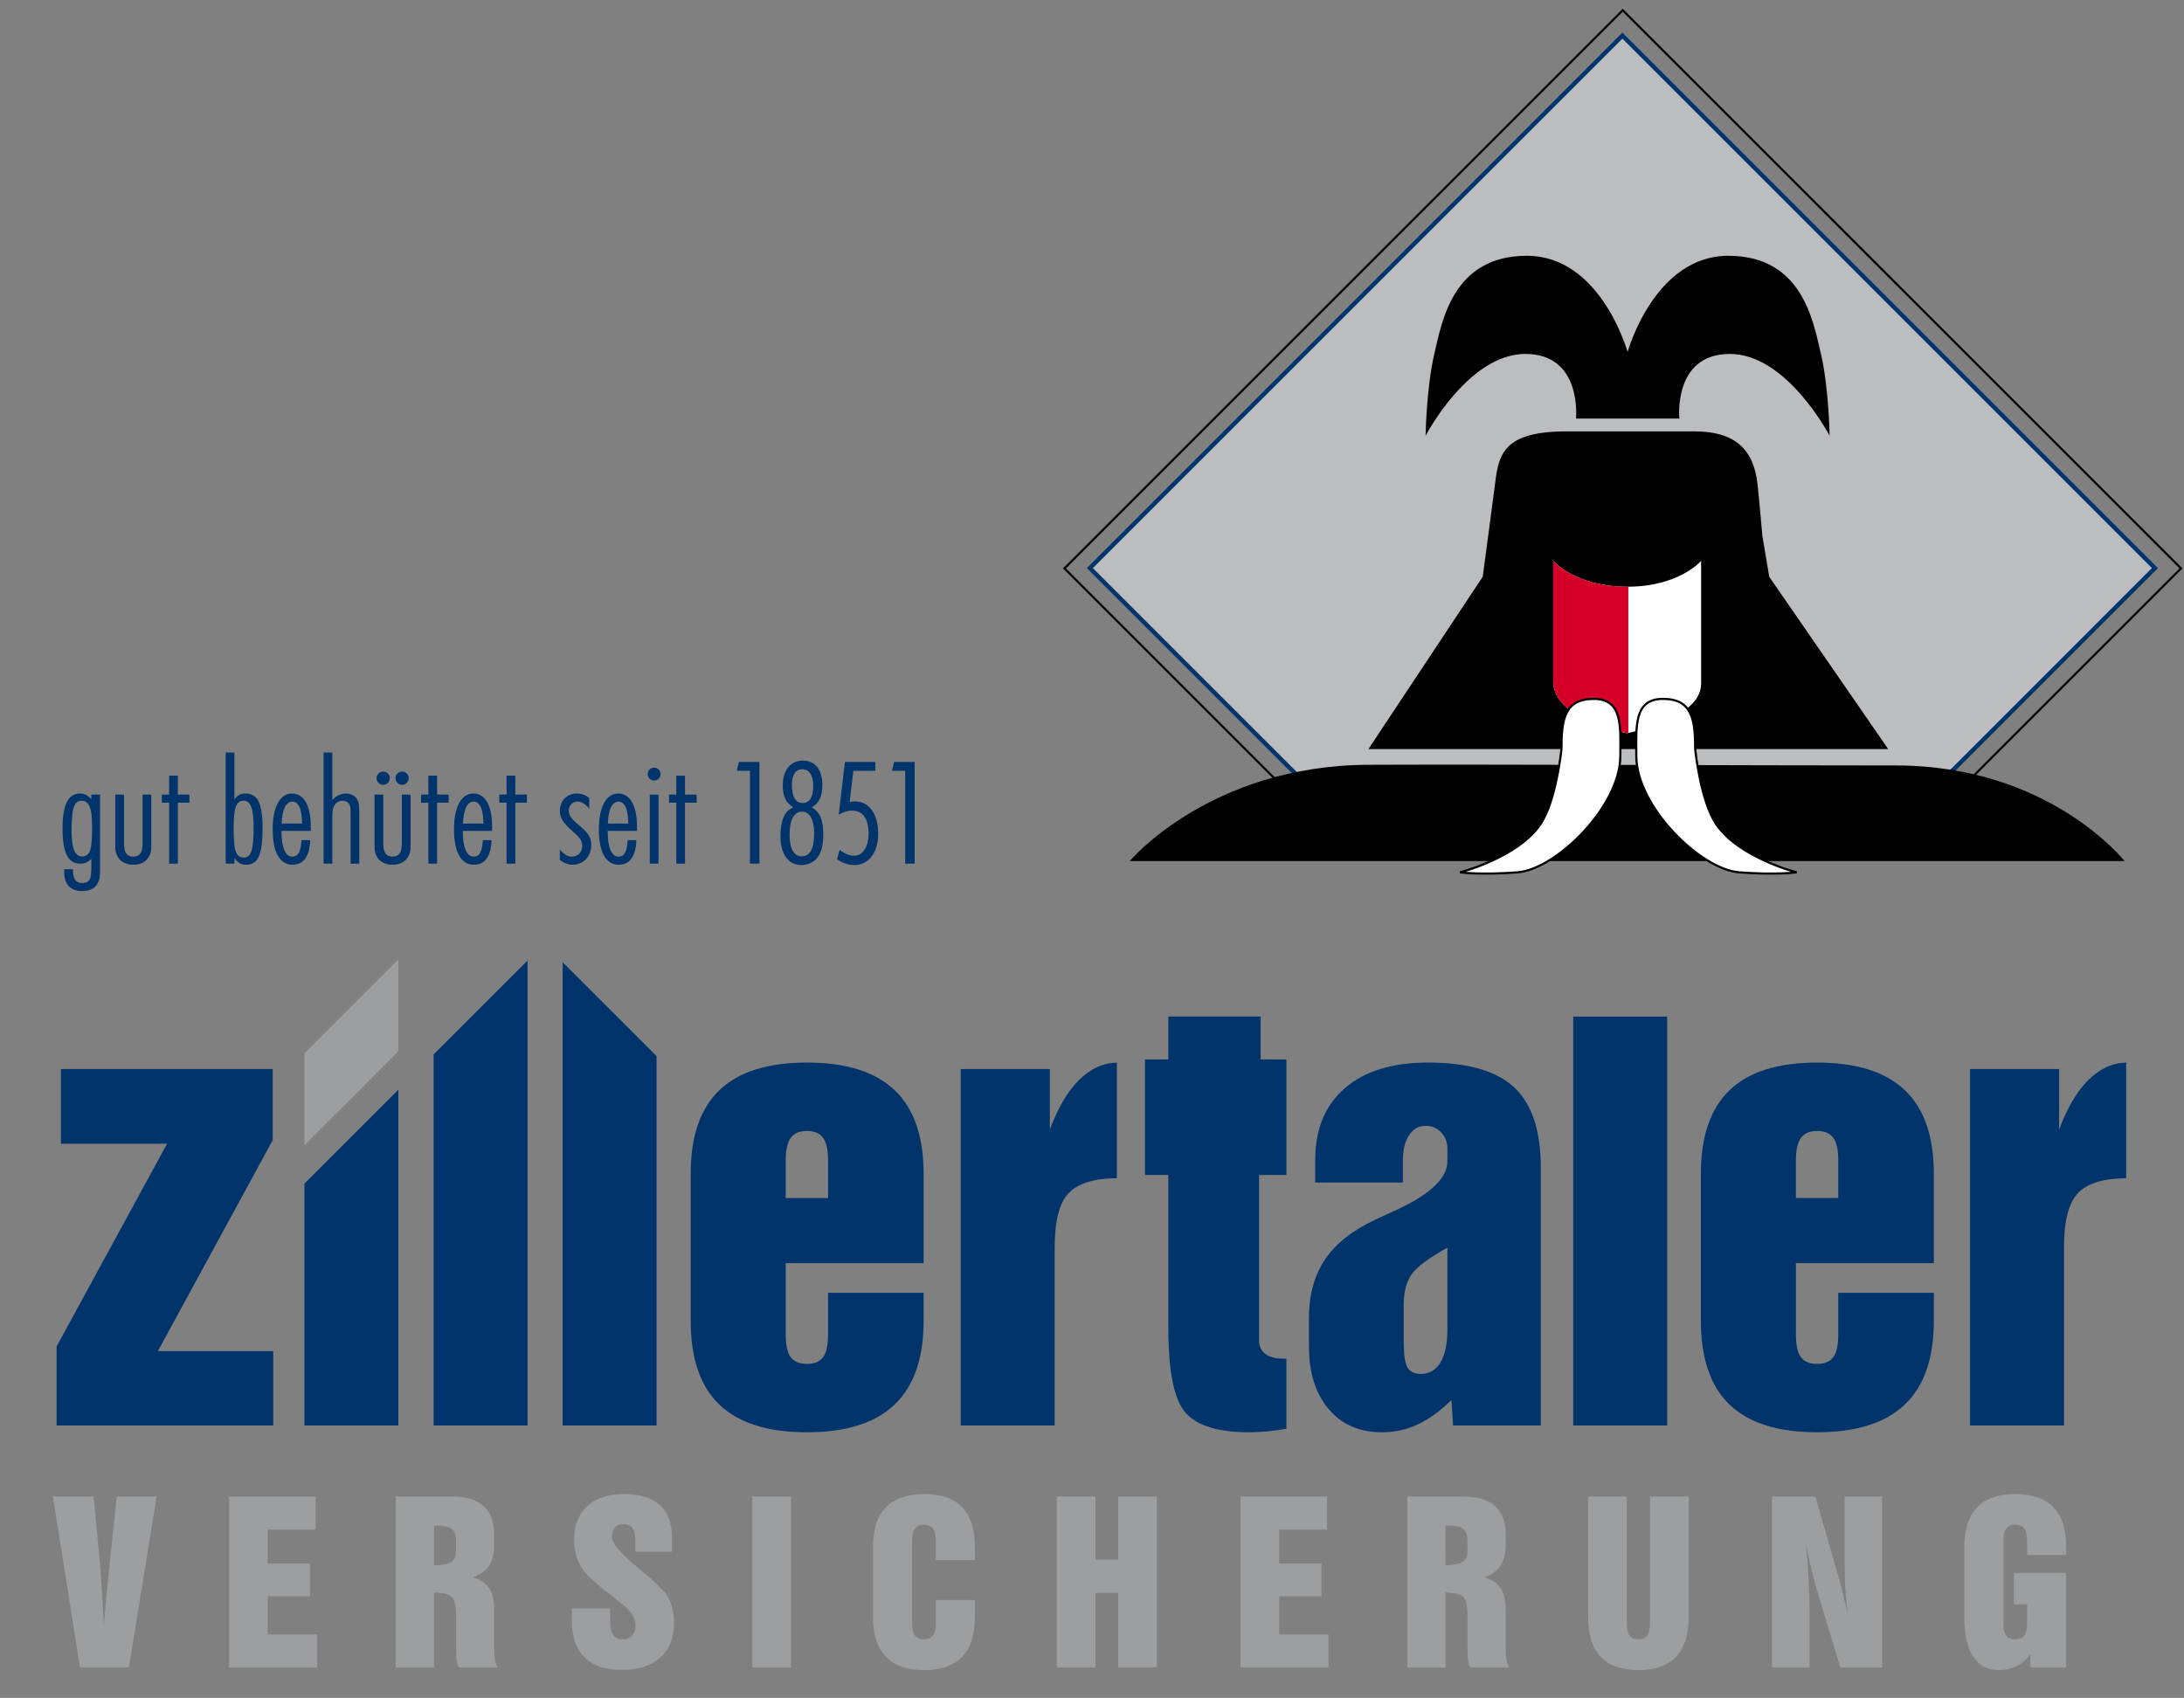 <?xml version="1.0" encoding="utf-8"?>
<!-- Generator: Adobe Illustrator 14.0.0, SVG Export Plug-In . SVG Version: 6.00 Build 43363)  -->
<!DOCTYPE svg PUBLIC "-//W3C//DTD SVG 1.1//EN" "http://www.w3.org/Graphics/SVG/1.1/DTD/svg11.dtd">
<svg version="1.1" xmlns="http://www.w3.org/2000/svg" xmlns:xlink="http://www.w3.org/1999/xlink" x="0px" y="0px" width="508px"
	 height="395px" viewBox="0 0 508 395" enable-background="new 0 0 508 395" xml:space="preserve">
<rect x="0" y="0" width="508" height="395" fill="#808080" stroke="none"/>
<g id="Ebene_1">
	<g>
		<polygon fill="#BBBDBE" stroke="#00346B" stroke-miterlimit="3.864" points="437.707,195.7 501.245,132.158 377.374,8.284 
			253.502,132.158 317.044,195.7 		"/>
		<polygon fill="none" stroke="#000000" stroke-width="0.5" stroke-miterlimit="3.864" points="444.813,194.729 507.305,132.232 
			377.446,2.379 247.589,132.232 310.087,194.729 		"/>
		<g>
			<path d="M318.3,174.262h120.898l-27.678-40.088l-1.599-9.575c0,0-0.688-8.06-1.129-12.045
				c-0.909-8.195-5.456-12.196-14.571-12.196c-16.383,0-15.108,0-29.86,0c-14.56,0-15.732,5.283-16.566,11.834
				c-0.501,3.975-2.912,21.983-2.912,21.983L318.3,174.262z"/>
			<path d="M262.771,200.313h231.406c0,0-17.534-22.237-53.211-22.237c-35.691,0-92.626-0.291-122.666-0.159
				C281.472,178.076,262.771,200.313,262.771,200.313z"/>
			<path fill="#FFFFFF" d="M361.272,130.48c0,0,5.096,6.013,17.205,6.013c12.11,0,17.202-6.006,17.202-6.013c0,0,0,20.398,0,28.592
				c0,8.193-17.202,11.502-17.202,11.502s-17.205-3.125-17.205-12.052C361.272,149.605,361.272,130.48,361.272,130.48z"/>
			<path fill="#FFFFFF" stroke="#000000" stroke-width="0.5" d="M394.298,174.245c0-6.877-0.689-11.657-7.527-11.657
				c-6.835,0-6.175,6.67-6.163,13.337c0.018,11.632,14.885,26.33,23.949,27.017c8.573,0.647,13.337,0,13.337,0
				s-13.362-3.41-18.648-11.112C395.492,186.352,394.298,174.245,394.298,174.245z"/>
			<g>
				<defs>
					<path id="SVGID_1_" d="M361.272,130.48c0,0,5.096,6.013,17.205,6.013c12.11,0,17.202-6.006,17.202-6.013c0,0,0,20.398,0,28.592
						c0,8.193-17.202,11.502-17.202,11.502s-17.205-3.125-17.205-12.052C361.272,149.605,361.272,130.48,361.272,130.48z"/>
				</defs>
				<clipPath id="SVGID_2_">
					<use xlink:href="#SVGID_1_"  overflow="visible"/>
				</clipPath>
				<rect x="359.826" y="128.192" clip-path="url(#SVGID_2_)" fill="#D40028" width="18.926" height="50.938"/>
			</g>
			<path fill="#FFFFFF" stroke="#000000" stroke-width="0.5" d="M363.199,174.245c0-6.877,0.687-11.657,7.527-11.657
				c6.839,0,6.175,6.67,6.16,13.337c-0.019,11.632-14.889,26.33-23.942,27.017c-8.566,0.647-13.337,0-13.337,0
				s13.373-3.41,18.642-11.112C361.998,186.352,363.199,174.245,363.199,174.245z"/>
			<path d="M423.573,82.444c-1.822-7.831-4.374-22.938-21.582-22.938c-17.198,0-23.401,22.351-23.401,22.351l-0.007,0.081
				l-0.015-0.081c0,0-6.192-22.351-23.401-22.351c-17.201,0-19.749,15.107-21.567,22.938c-1.822,7.831-2.007,18.934-2.007,18.934
				s9.913-19.04,23.21-19.04c13.286,0,11.778,15.037,11.778,15.037h13.601l0,0h10.438c0,0-1.544-15.037,11.75-15.037
				c13.29,0,23.202,19.04,23.202,19.04S425.396,90.274,423.573,82.444z"/>
		</g>
	</g>
	<g>
		<path fill="#00346B" d="M13.163,331.622v-18.374l25.701-47.174H14.173V248.71h49.256v16.545l-26.712,49.064h26.838v17.302H13.163z
			"/>
		<path fill="#00346B" d="M182.756,310.404c0,2.486,0.379,4.254,1.137,5.305c0.758,1.054,2.021,1.581,3.789,1.581
			s3.031-0.527,3.789-1.581c0.757-1.05,1.136-2.818,1.136-5.305v-9.66h22.229v6.567c0,8.671-2.252,15.156-6.755,19.45
			c-4.507,4.294-11.305,6.441-20.398,6.441c-9.092,0-15.87-2.136-20.332-6.412c-4.464-4.269-6.694-10.764-6.694-19.479V273.02
			c0-8.671,2.23-15.145,6.694-19.417c4.462-4.272,11.24-6.409,20.332-6.409c9.093,0,15.892,2.136,20.398,6.409
			c4.503,4.272,6.755,10.746,6.755,19.417v20.839h-32.08V310.404z M182.756,269.928v8.776h9.851v-8.776
			c0-2.443-0.39-4.189-1.169-5.243c-0.779-1.05-2.032-1.577-3.756-1.577c-1.725,0-2.977,0.534-3.756,1.609
			C183.146,265.789,182.756,267.528,182.756,269.928z"/>
		<path fill="#00346B" d="M223.476,331.622V248.71h20.712v14.08c1.851-5.008,4.103-8.841,6.755-11.493
			c2.652-2.652,5.601-4.02,8.841-4.103v26.901c-5.348,0.043-9.093,1.209-11.24,3.504s-3.219,6.431-3.219,12.41v41.613H223.476z"/>
		<path fill="#00346B" d="M299.222,316.087v16.292c-1.433,0.253-2.873,0.451-4.323,0.599c-1.454,0.148-2.919,0.224-4.392,0.224
			c-7.155,0-12.07-1.516-14.744-4.546c-2.674-3.031-4.009-9.62-4.009-19.768v-35.55h-5.431v-26.873h5.431v-9.974h21.47v9.974h5.998
			v26.873h-6.376v38.394c0,1.433,0.494,2.515,1.482,3.251c0.989,0.736,2.433,1.104,4.327,1.104H299.222z"/>
		<path fill="#00346B" d="M337.615,325.686c-2.608,2.569-5.221,4.463-7.83,5.683s-5.388,1.833-8.336,1.833
			c-5.221,0-9.356-1.8-12.409-5.402c-3.053-3.598-4.575-8.447-4.575-14.553v-6.567c0-5.431,1.241-9.988,3.724-13.673
			c2.482-3.684,6.38-6.766,11.685-9.252c0.967-0.462,2.334-1.093,4.103-1.895c8.462-3.789,12.694-7.683,12.694-11.681v-2.97
			c0-1.472-0.487-2.725-1.454-3.756c-0.967-1.032-2.169-1.548-3.598-1.548c-1.602,0-2.887,0.718-3.854,2.147
			c-0.968,1.433-1.451,3.392-1.451,5.875v5.178h-20.398v-5.178c0-7.199,2.295-12.789,6.885-16.769
			c4.587-3.977,11.05-5.965,19.385-5.965c9.177,0,15.842,1.916,19.987,5.745c4.146,3.832,6.222,10.104,6.222,18.818v59.864h-20.399
			L337.615,325.686z M336.67,290.261c-4.211,2.317-6.957,4.349-8.241,6.091c-1.285,1.75-1.927,4.161-1.927,7.231v8.4
			c0,3.114,0.295,5.167,0.884,6.156c0.588,0.989,1.62,1.483,3.096,1.483c1.978,0,3.504-0.891,4.576-2.685
			c1.075-1.786,1.612-4.345,1.612-7.672V290.261z"/>
		<path fill="#00346B" d="M365.938,331.622v-95.13h21.85v95.13H365.938z"/>
		<path fill="#00346B" d="M417.731,310.404c0,2.486,0.378,4.254,1.136,5.305c0.758,1.054,2.021,1.581,3.789,1.581
			c1.769,0,3.031-0.527,3.789-1.581c0.758-1.05,1.137-2.818,1.137-5.305v-9.66h22.229v6.567c0,8.671-2.256,15.156-6.759,19.45
			c-4.504,4.294-11.302,6.441-20.396,6.441c-9.093,0-15.873-2.136-20.333-6.412c-4.464-4.269-6.694-10.764-6.694-19.479V273.02
			c0-8.671,2.23-15.145,6.694-19.417c4.46-4.272,11.24-6.409,20.333-6.409c9.094,0,15.892,2.136,20.396,6.409
			c4.503,4.272,6.759,10.746,6.759,19.417v20.839h-32.079V310.404z M417.731,269.928v8.776h9.851v-8.776
			c0-2.443-0.39-4.189-1.169-5.243c-0.779-1.05-2.031-1.577-3.757-1.577c-1.729,0-2.98,0.534-3.756,1.609
			C418.117,265.789,417.731,267.528,417.731,269.928z"/>
		<path fill="#00346B" d="M458.24,331.622V248.71h20.712v14.08c1.852-5.008,4.106-8.841,6.759-11.493
			c2.652-2.652,5.597-4.02,8.841-4.103v26.901c-5.348,0.043-9.094,1.209-11.24,3.504c-2.147,2.295-3.223,6.431-3.223,12.41v41.613
			H458.24z"/>
		<g>
			<path fill="#9C9E9F" d="M18.612,387.919l-6.308-39.769h9.481l1.53,16.321c0.063,0.808,0.177,2.446,0.339,4.909
				c0.161,2.465,0.33,5.315,0.509,8.55c0.274-3.331,0.644-7.264,1.115-11.809c0.082-0.778,0.137-1.344,0.17-1.7l1.699-16.272h9.285
				l-6.446,39.769H18.612z"/>
			<path fill="#9C9E9F" d="M53.275,387.919V348.15h20.128v7.688h-11.13v7.908h9.822v7.589h-9.822v8.896h11.47v7.688H53.275z"/>
			<path fill="#9C9E9F" d="M92.063,387.919V348.15h12.875c3.381,0,5.895,0.731,7.542,2.196c1.653,1.465,2.474,3.688,2.474,6.681
				v2.279c0,2.069-0.382,3.7-1.151,4.886c-0.769,1.191-2.017,2.115-3.75,2.775c1.732,0.538,2.981,1.388,3.75,2.56
				c0.769,1.175,1.151,2.834,1.151,4.985v9.191c0,1.066,0.072,1.917,0.206,2.557c0.139,0.64,0.355,1.194,0.645,1.66h-9.094
				c-0.229-0.417-0.39-0.963-0.485-1.635c-0.099-0.671-0.144-1.646-0.144-2.923v-7.661c0-2.169-0.343-3.569-1.02-4.209
				c-0.68-0.639-2.048-0.976-4.099-1.005v17.433H92.063z M100.961,364.181c1.99-0.065,3.338-0.348,4.049-0.848
				c0.71-0.503,1.07-1.393,1.07-2.67v-2.253c0-1.328-0.339-2.243-1.007-2.751c-0.671-0.51-1.931-0.765-3.772-0.765h-0.339V364.181z"
				/>
			<path fill="#9C9E9F" d="M133.029,374.173h8.904v3.224c0,1.341,0.238,2.34,0.715,2.997c0.474,0.655,1.207,0.981,2.194,0.981
				c0.904,0,1.627-0.299,2.17-0.898c0.54-0.597,0.81-1.373,0.81-2.328c0-0.841-0.252-1.672-0.763-2.499
				c-0.509-0.824-1.281-1.649-2.315-2.474c-0.453-0.372-1.131-0.905-2.037-1.6c-2.912-2.246-4.924-3.953-6.041-5.115
				c-1.032-1.054-1.813-2.28-2.336-3.689c-0.527-1.404-0.79-2.941-0.79-4.606c0-3.331,1.021-5.925,3.067-7.783
				c2.046-1.858,4.909-2.79,8.597-2.79c3.671,0,6.438,0.845,8.294,2.533c1.858,1.692,2.788,4.224,2.788,7.603v3.273h-8.513v-2.739
				c0-1.277-0.227-2.216-0.678-2.814c-0.451-0.597-1.164-0.897-2.133-0.897c-0.792,0-1.432,0.267-1.916,0.803
				c-0.487,0.534-0.727,1.243-0.727,2.133c0,1.488,1.972,3.849,5.916,7.08c0.116,0.097,0.186,0.162,0.22,0.195
				c0.179,0.144,0.412,0.341,0.702,0.583c3.477,2.896,5.551,4.971,6.231,6.232c0.451,0.843,0.799,1.766,1.032,2.777
				c0.233,1.01,0.35,2.091,0.35,3.238c0,3.426-1.063,6.099-3.188,8.015c-2.125,1.916-5.104,2.872-8.938,2.872
				c-3.796,0-6.683-0.965-8.655-2.897c-1.974-1.931-2.961-4.74-2.961-8.426V374.173z"/>
			<path fill="#9C9E9F" d="M174.994,387.919V348.15h8.996v39.769H174.994z"/>
			<path fill="#9C9E9F" d="M226.756,376.208c0,4.092-0.985,7.167-2.959,9.23c-1.972,2.061-4.933,3.091-8.877,3.091
				c-3.913,0-6.863-1.034-8.862-3.104c-1.999-2.073-2.995-5.144-2.995-9.218v-16.345c0-4.076,0.993-7.136,2.982-9.192
				c1.99-2.051,4.946-3.078,8.875-3.078c3.962,0,6.927,1.02,8.892,3.055c1.959,2.039,2.944,5.108,2.944,9.216v3.08h-9.095v-4.534
				c0-1.293-0.22-2.235-0.666-2.825c-0.444-0.592-1.157-0.886-2.124-0.886c-0.937,0-1.624,0.294-2.059,0.886
				c-0.438,0.59-0.657,1.532-0.657,2.825v19.278c0,1.294,0.218,2.23,0.657,2.813c0.435,0.584,1.138,0.875,2.107,0.875
				c0.955,0,1.647-0.291,2.088-0.875c0.437-0.583,0.653-1.519,0.653-2.813v-5.456h9.095V376.208z"/>
			<path fill="#9C9E9F" d="M245.827,387.919V348.15h8.996v14.697h5.265V348.15h8.996v39.769h-8.996v-17.337h-5.265v17.337H245.827z"
				/>
			<path fill="#9C9E9F" d="M288.548,387.919V348.15h20.12v7.688h-11.125v7.908h9.819v7.589h-9.819v8.896h11.465v7.688H288.548z"/>
			<path fill="#9C9E9F" d="M327.324,387.919V348.15h12.882c3.371,0,5.893,0.731,7.538,2.196c1.653,1.465,2.476,3.688,2.476,6.681
				v2.279c0,2.069-0.386,3.7-1.15,4.886c-0.766,1.191-2.021,2.115-3.746,2.775c1.725,0.538,2.98,1.388,3.746,2.56
				c0.765,1.175,1.15,2.834,1.15,4.985v9.191c0,1.066,0.072,1.917,0.206,2.557c0.137,0.64,0.35,1.194,0.643,1.66h-9.094
				c-0.228-0.417-0.39-0.963-0.487-1.635c-0.098-0.671-0.137-1.646-0.137-2.923v-7.661c0-2.169-0.347-3.569-1.025-4.209
				c-0.678-0.639-2.046-0.976-4.099-1.005v17.433H327.324z M336.227,364.181c1.988-0.065,3.338-0.348,4.045-0.848
				c0.715-0.503,1.079-1.393,1.079-2.67v-2.253c0-1.328-0.343-2.243-1.011-2.751c-0.675-0.51-1.927-0.765-3.774-0.765h-0.339
				V364.181z"/>
			<path fill="#9C9E9F" d="M378.384,348.15v29.537c0,1.31,0.213,2.25,0.636,2.826c0.418,0.575,1.097,0.862,2.035,0.862
				c0.956,0,1.648-0.294,2.082-0.886c0.437-0.59,0.66-1.526,0.66-2.802V348.15h8.996v28.058c0,4.092-0.981,7.167-2.938,9.23
				c-1.959,2.061-4.89,3.091-8.801,3.091c-3.861,0-6.773-1.034-8.732-3.104c-1.956-2.073-2.934-5.144-2.934-9.218V348.15H378.384z"
				/>
			<path fill="#9C9E9F" d="M412.152,387.919V348.15h10.089l4.655,16.128c0.534,1.777,1.043,3.612,1.52,5.503
				c0.473,1.895,0.948,3.896,1.414,6.016c-0.271-1.988-0.473-3.98-0.592-5.979c-0.123-1.996-0.181-4.303-0.181-6.923V348.15h8.729
				v39.769h-9.729l-5.164-17.095c-0.548-1.795-1.057-3.646-1.516-5.552c-0.462-1.907-0.884-3.915-1.273-6.015
				c0.26,2.975,0.462,5.781,0.599,8.415c0.134,2.636,0.202,5.083,0.202,7.347v12.9H412.152z"/>
			<path fill="#9C9E9F" d="M472.302,387.919l-0.047-3.076c-0.892,1.196-1.944,2.109-3.172,2.739
				c-1.233,0.631-2.591,0.947-4.077,0.947c-2.663,0-4.684-1.039-6.048-3.116c-1.368-2.077-2.054-5.146-2.054-9.205v-16.345
				c0-4.076,0.996-7.136,2.984-9.192c1.988-2.051,4.947-3.078,8.877-3.078c3.959,0,6.925,1.02,8.884,3.055
				c1.971,2.039,2.948,5.108,2.948,9.216v1.889h-9.09v-3.343c0-1.293-0.224-2.235-0.671-2.825c-0.443-0.592-1.151-0.886-2.118-0.886
				c-0.945,0-1.624,0.294-2.064,0.886c-0.433,0.59-0.656,1.532-0.656,2.825v19.278c0,1.294,0.224,2.23,0.656,2.813
				c0.44,0.584,1.137,0.875,2.111,0.875c0.949,0,1.649-0.291,2.082-0.875c0.44-0.583,0.66-1.519,0.66-2.813v-4.462h-3.085v-7.3
				h12.175v21.994H472.302z"/>
		</g>
		<polygon fill="#00346B" points="70.807,275.356 70.807,331.622 92.656,331.622 92.656,253.507 		"/>
		<polygon fill="#00346B" points="100.862,245.3 100.862,331.622 122.711,331.622 122.711,223.451 		"/>
		<polygon fill="#00346B" points="130.87,223.853 130.87,331.622 152.719,331.622 152.719,245.7 		"/>
		<polygon fill="#9C9E9F" points="92.656,244.585 92.656,223.21 70.81,245.06 70.81,266.435 		"/>
	</g>
	<g>
		<path fill="#00346B" d="M23.271,201.875c0,2.163-0.072,2.729-0.567,3.617c-0.566,1.169-1.88,1.808-3.583,1.808
			c-2.731,0-4.186-1.561-4.186-4.433v-0.639h2.024c0,2.27,0.639,3.192,2.162,3.192c1.028,0,1.703-0.426,1.916-1.242
			c0.105-0.426,0.177-1.063,0.213-1.878v-1.241v-1.278c-0.815,0.816-1.526,1.135-2.623,1.135c-2.804,0-4.082-2.553-4.082-8.193
			c0-5.461,1.313-8.121,4.045-8.121c1.064,0,1.88,0.426,2.659,1.348v-1.099h2.021V201.875z M17.385,187.263
			c-0.285,0.568-0.462,1.313-0.57,2.236c-0.105,1.169-0.177,2.41-0.177,3.438c0,4.469,0.747,6.313,2.519,6.313
			c0.852,0,1.559-0.603,1.844-1.524c0.285-0.992,0.426-2.625,0.426-4.929c0-2.695-0.141-4.079-0.566-5.072
			c-0.357-0.958-1.028-1.454-1.916-1.454C18.305,186.271,17.667,186.66,17.385,187.263z"/>
		<path fill="#00346B" d="M28.842,184.853v10.461c0,1.42,0.033,1.95,0.213,2.589c0.246,0.888,0.956,1.384,1.949,1.384
			c0.992,0,1.703-0.496,1.952-1.384c0.177-0.639,0.213-1.169,0.213-2.589v-10.461h2.021v12.164c0,2.553-1.595,4.15-4.186,4.15
			c-2.587,0-4.186-1.597-4.186-4.15v-12.164H28.842z"/>
		<path fill="#00346B" d="M44.059,186.732h-2.695v14.185h-2.024v-14.185h-1.7v-1.88h1.7v-4.399h2.024v4.399h2.695V186.732z"/>
		<path fill="#00346B" d="M54.523,175.064v10.887c0.779-0.992,1.454-1.348,2.587-1.348c1.418,0,2.555,0.709,3.085,1.916
			c0.566,1.275,0.888,3.369,0.888,5.992c0,6.313-1.028,8.655-3.832,8.655c-1.097,0-1.88-0.426-2.728-1.526v1.277h-2.024v-25.853
			H54.523z M54.877,187.618c-0.39,0.993-0.534,2.447-0.534,5c0,5.321,0.534,6.881,2.342,6.881c1.739,0,2.306-1.773,2.306-6.916
			c0-4.505-0.675-6.313-2.378-6.313C55.833,186.271,55.194,186.767,54.877,187.618z"/>
		<path fill="#00346B" d="M65.482,193.292c-0.033,3.865,0.888,5.994,2.519,5.994c1.35,0,1.988-1.135,2.129-3.83h2.021
			c-0.141,3.794-1.526,5.71-4.114,5.71c-2.98,0-4.612-2.945-4.612-8.229c0-5.212,1.704-8.333,4.507-8.333
			c2.764,0,4.359,2.838,4.359,7.697v0.992H65.482z M70.271,191.589c-0.036-1.488-0.141-2.127-0.354-3.085
			c-0.249-1.206-1.028-2.021-1.88-2.021c-1.526,0-2.378,1.737-2.519,5.106H70.271z"/>
		<path fill="#00346B" d="M77.296,186.128c0.884-0.992,1.949-1.524,3.118-1.524c1.064,0,2.061,0.462,2.555,1.171
			c0.462,0.709,0.603,1.561,0.603,3.298v11.845h-2.021v-11.525c0-1.561-0.036-1.88-0.354-2.376c-0.285-0.462-0.852-0.745-1.49-0.745
			c-0.711,0-1.49,0.426-1.88,1.028c-0.39,0.603-0.531,1.312-0.531,2.802v10.816h-2.024v-25.853h2.024V186.128z"/>
		<path fill="#00346B" d="M89.143,184.853v10.461c0,1.42,0.033,1.95,0.213,2.589c0.246,0.888,0.956,1.384,1.949,1.384
			c0.992,0,1.703-0.496,1.952-1.384c0.177-0.639,0.213-1.169,0.213-2.589v-10.461h2.021v12.164c0,2.553-1.595,4.15-4.186,4.15
			c-2.587,0-4.186-1.597-4.186-4.15v-12.164H89.143z M90.666,181.022c0,0.852-0.708,1.561-1.523,1.561
			c-0.852,0-1.563-0.709-1.563-1.561c0-0.815,0.711-1.524,1.526-1.524C89.991,179.498,90.666,180.17,90.666,181.022z
			 M95.064,181.022c0,0.852-0.711,1.561-1.526,1.561c-0.852,0-1.559-0.709-1.559-1.561c0-0.815,0.707-1.524,1.559-1.524
			S95.064,180.17,95.064,181.022z"/>
		<path fill="#00346B" d="M104.36,186.732h-2.695v14.185H99.64v-14.185h-1.7v-1.88h1.7v-4.399h2.024v4.399h2.695V186.732z"/>
		<path fill="#00346B" d="M107.658,193.292c-0.033,3.865,0.888,5.994,2.519,5.994c1.35,0,1.988-1.135,2.129-3.83h2.021
			c-0.141,3.794-1.526,5.71-4.114,5.71c-2.98,0-4.611-2.945-4.611-8.229c0-5.212,1.703-8.333,4.507-8.333
			c2.764,0,4.359,2.838,4.359,7.697v0.992H107.658z M112.447,191.589c-0.036-1.488-0.141-2.127-0.354-3.085
			c-0.249-1.206-1.028-2.021-1.88-2.021c-1.526,0-2.378,1.737-2.519,5.106H112.447z"/>
		<path fill="#00346B" d="M122.554,186.732h-2.696v14.185h-2.024v-14.185h-1.7v-1.88h1.7v-4.399h2.024v4.399h2.696V186.732z"/>
		<path fill="#00346B" d="M137.06,188.114c-0.956-1.135-1.772-1.631-2.731-1.631c-1.169,0-2.021,0.886-2.021,2.093
			c0,1.135,0.531,1.878,2.27,3.333c2.306,1.88,2.944,2.909,2.944,4.646c0,2.695-1.808,4.612-4.363,4.612
			c-0.992,0-1.952-0.355-2.944-1.101v-2.376c1.173,1.207,1.88,1.597,2.872,1.597c1.35,0,2.342-1.064,2.342-2.482
			c0-1.205-0.426-1.844-2.342-3.511c-2.093-1.844-2.872-3.085-2.872-4.646c0-2.306,1.667-4.043,3.865-4.043
			c1.173,0,1.952,0.283,2.98,1.028V188.114z"/>
		<path fill="#00346B" d="M141.351,193.292c-0.033,3.865,0.888,5.994,2.519,5.994c1.35,0,1.988-1.135,2.129-3.83h2.021
			c-0.141,3.794-1.526,5.71-4.114,5.71c-2.98,0-4.611-2.945-4.611-8.229c0-5.212,1.703-8.333,4.503-8.333
			c2.768,0,4.363,2.838,4.363,7.697v0.992H141.351z M146.139,191.589c-0.036-1.488-0.141-2.127-0.354-3.085
			c-0.249-1.206-1.028-2.021-1.88-2.021c-1.526,0-2.375,1.737-2.519,5.106H146.139z"/>
		<path fill="#00346B" d="M153.659,180.064c0,0.852-0.675,1.524-1.49,1.524c-0.848,0-1.523-0.673-1.523-1.524
			c0-0.815,0.675-1.488,1.523-1.488C152.984,178.576,153.659,179.249,153.659,180.064z M153.165,200.917h-2.024v-16.065h2.024
			V200.917z"/>
		<path fill="#00346B" d="M162.031,186.732h-2.696v14.185h-2.024v-14.185h-1.7v-1.88h1.7v-4.399h2.024v4.399h2.696V186.732z"/>
		<path fill="#00346B" d="M176.642,200.917h-2.198v-21.599h-3.049l0.462-2.057h4.785V200.917z"/>
		<path fill="#00346B" d="M191.498,194.179c0,2.589-0.53,4.433-1.595,5.604c-0.852,0.922-2.129,1.455-3.475,1.455
			c-3.085,0-4.893-2.483-4.893-6.809c0-3.582,0.992-5.817,2.977-6.597c-1.736-1.099-2.447-2.589-2.447-5.107
			c0-3.545,1.808-5.781,4.716-5.781c2.804,0,4.503,2.129,4.503,5.64c0,2.696-0.743,4.22-2.482,5.249
			C190.718,188.896,191.498,190.74,191.498,194.179z M183.66,194.179c0,3.228,0.992,5.036,2.84,5.036
			c1.912,0,2.872-1.772,2.872-5.355c0-3.156-1.028-5.036-2.804-5.036C184.688,188.824,183.66,190.74,183.66,194.179z
			 M184.194,182.583c0,2.766,0.852,4.22,2.519,4.22c1.595,0,2.446-1.348,2.446-3.937c0-2.482-0.924-3.9-2.519-3.9
			C185.045,178.965,184.194,180.241,184.194,182.583z"/>
		<path fill="#00346B" d="M203.597,179.319h-5.109l-0.852,7.235c0.57-0.07,0.852-0.106,1.277-0.106c3.262,0,5.355,2.945,5.355,7.554
			c0,4.327-2.234,7.235-5.496,7.235c-1.491,0-2.836-0.462-4.078-1.348l0.603-2.164c1.346,0.958,2.306,1.348,3.403,1.348
			c1.952,0,3.334-2.093,3.334-5.072c0-3.547-1.346-5.425-3.829-5.425c-0.992,0-1.916,0.283-3.121,0.957l1.454-12.271h7.058V179.319z
			"/>
		<path fill="#00346B" d="M212.748,200.917h-2.198v-21.599h-3.049l0.462-2.057h4.785V200.917z"/>
	</g>
</g>
<g id="Ebene_2" display="none">
	<g display="inline">
		<path fill="#966A2B" d="M19.473,199.662h-1.917l-4.752-23.655h2.233l2.98,15.675c0.141,0.709,0.318,1.986,0.422,2.838
			c0,0,0,0.106,0,0.354c0.108,0.888,0.036,0.355,0.145,1.561c0.177-2.127,0.354-3.511,0.566-4.68l2.872-15.747h2.234L19.473,199.662
			z"/>
		<path fill="#966A2B" d="M26.671,192.037c-0.033,3.864,0.888,5.994,2.519,5.994c1.35,0,1.988-1.135,2.129-3.831h2.021
			c-0.141,3.794-1.526,5.71-4.114,5.71c-2.98,0-4.611-2.945-4.611-8.229c0-5.213,1.703-8.334,4.507-8.334
			c2.764,0,4.359,2.838,4.359,7.697v0.993H26.671z M31.46,190.333c-0.036-1.488-0.141-2.127-0.354-3.085
			c-0.249-1.206-1.028-2.021-1.88-2.021c-1.526,0-2.378,1.738-2.519,5.106H31.46z"/>
		<path fill="#966A2B" d="M38.309,183.597v2.127c0.671-1.561,1.523-2.306,2.728-2.376v2.376c-0.177-0.036-0.317-0.036-0.426-0.036
			c-0.992,0-1.876,0.817-2.162,1.916c-0.108,0.426-0.141,1.241-0.141,2.306v9.752h-2.024v-16.065H38.309z"/>
		<path fill="#966A2B" d="M44.447,192.037c-0.033,3.864,0.888,5.994,2.519,5.994c1.35,0,1.988-1.135,2.129-3.831h2.021
			c-0.141,3.794-1.526,5.71-4.114,5.71c-2.98,0-4.612-2.945-4.612-8.229c0-5.213,1.704-8.334,4.507-8.334
			c2.764,0,4.359,2.838,4.359,7.697v0.993H44.447z M49.235,190.333c-0.036-1.488-0.141-2.127-0.354-3.085
			c-0.249-1.206-1.028-2.021-1.88-2.021c-1.526,0-2.378,1.738-2.519,5.106H49.235z"/>
		<path fill="#966A2B" d="M56.575,178.808c0,0.852-0.675,1.525-1.49,1.525c-0.848,0-1.523-0.673-1.523-1.525
			c0-0.815,0.675-1.488,1.523-1.488C55.9,177.32,56.575,177.993,56.575,178.808z M56.081,199.662h-2.024v-16.065h2.024V199.662z"/>
		<path fill="#966A2B" d="M61.472,184.872c0.884-0.992,1.948-1.524,3.118-1.524c2.165,0,3.157,1.384,3.157,4.469v11.845h-2.021
			v-11.525c0-1.561-0.036-1.88-0.354-2.376c-0.285-0.462-0.852-0.745-1.49-0.745c-0.711,0-1.49,0.426-1.88,1.028
			c-0.39,0.603-0.53,1.312-0.53,2.802v10.816h-2.024v-16.065h2.024V184.872z"/>
		<path fill="#966A2B" d="M83.346,199.662h-2.024v-1.277c-0.848,1.101-1.631,1.526-2.728,1.526c-2.804,0-3.832-2.342-3.832-8.655
			c0-2.624,0.321-4.716,0.888-5.992c0.53-1.171,1.739-1.916,3.121-1.916c1.101,0,1.736,0.355,2.551,1.348v-1.099h2.024V199.662z
			 M76.854,191.328c0,5.142,0.566,6.916,2.306,6.916c1.844,0,2.342-1.491,2.342-6.881c0-1.276-0.072-3.049-0.18-3.688
			c-0.246-1.738-0.992-2.66-2.089-2.66C77.529,185.015,76.854,186.823,76.854,191.328z"/>
		<path fill="#966A2B" d="M88.741,183.597v10.461c0,1.42,0.033,1.95,0.213,2.589c0.246,0.888,0.956,1.384,1.95,1.384
			c0.989,0,1.704-0.497,1.949-1.384c0.181-0.639,0.217-1.169,0.217-2.589v-10.461h2.021v12.164c0,2.553-1.595,4.15-4.186,4.15
			c-2.589,0-4.188-1.597-4.188-4.15v-12.164H88.741z"/>
		<path fill="#966A2B" d="M103.887,185.477h-2.8v14.185h-2.028v-14.185h-1.804v-1.88h1.804v-5.959c0-1.595,0.217-2.411,0.823-3.12
			c0.491-0.568,1.306-0.958,2.122-0.958c0.714,0,1.241,0.106,1.883,0.355v2.198c-0.678-0.496-1.032-0.673-1.458-0.673
			s-0.852,0.213-1.061,0.533c-0.246,0.319-0.282,0.603-0.282,1.665v5.959h2.8V185.477z"/>
		<path fill="#966A2B" d="M118.422,187.178v4.752c0,2.589-0.173,4.043-0.635,5.142c-0.852,1.917-2.338,2.909-4.395,2.909
			c-1.812,0-3.334-0.852-4.085-2.306c-0.563-1.063-0.917-2.411-1.097-3.971c-0.246-2.129-0.354-4.363-0.354-6.456
			c0-2.696,0.209-5.319,0.606-6.773c0.743-3.085,2.547-4.788,5.066-4.788c1.53,0,2.836,0.604,3.652,1.667
			c0.534,0.709,0.852,1.384,1.205,2.802l-2.158,0.852c-0.462-2.27-1.206-3.192-2.591-3.192c-2.519,0-3.543,2.695-3.543,9.292
			c0,2.091,0.137,4.893,0.318,6.241c0.39,3.228,1.313,4.505,3.118,4.505c1.133,0,2.021-0.675,2.345-1.739
			c0.246-0.922,0.354-2.127,0.354-4.716v-2.199h-3.226v-2.021H118.422z"/>
		<path fill="#966A2B" d="M122.825,192.037c-0.036,3.864,0.888,5.994,2.519,5.994c1.35,0,1.985-1.135,2.129-3.831h2.021
			c-0.145,3.794-1.53,5.71-4.114,5.71c-2.98,0-4.612-2.945-4.612-8.229c0-5.213,1.704-8.334,4.503-8.334
			c2.764,0,4.359,2.838,4.359,7.697v0.993H122.825z M127.609,190.333c-0.036-1.488-0.137-2.127-0.354-3.085
			c-0.246-1.206-1.025-2.021-1.876-2.021c-1.53,0-2.381,1.738-2.519,5.106H127.609z"/>
		<path fill="#966A2B" d="M140.773,200.62c0,2.163-0.072,2.73-0.57,3.618c-0.563,1.169-1.876,1.808-3.58,1.808
			c-2.735,0-4.186-1.561-4.186-4.433v-0.639h2.021c0,2.27,0.642,3.192,2.165,3.192c1.025,0,1.703-0.426,1.913-1.241
			c0.108-0.426,0.18-1.063,0.216-1.878v-1.241v-1.277c-0.815,0.815-1.53,1.135-2.627,1.135c-2.8,0-4.078-2.553-4.078-8.193
			c0-5.461,1.313-8.121,4.042-8.121c1.068,0,1.884,0.426,2.663,1.348v-1.099h2.021V200.62z M134.884,186.007
			c-0.282,0.568-0.462,1.313-0.57,2.235c-0.101,1.169-0.173,2.41-0.173,3.439c0,4.469,0.744,6.313,2.519,6.313
			c0.852,0,1.559-0.603,1.84-1.525c0.289-0.992,0.426-2.625,0.426-4.929c0-2.695-0.137-4.079-0.563-5.072
			c-0.361-0.958-1.032-1.454-1.92-1.454C135.808,185.015,135.166,185.404,134.884,186.007z"/>
		<path fill="#966A2B" d="M145.558,192.037c-0.029,3.864,0.888,5.994,2.519,5.994c1.35,0,1.992-1.135,2.129-3.831h2.021
			c-0.137,3.794-1.523,5.71-4.114,5.71c-2.98,0-4.612-2.945-4.612-8.229c0-5.213,1.704-8.334,4.503-8.334
			c2.771,0,4.366,2.838,4.366,7.697v0.993H145.558z M150.35,190.333c-0.036-1.488-0.145-2.127-0.354-3.085
			c-0.253-1.206-1.032-2.021-1.884-2.021c-1.523,0-2.375,1.738-2.519,5.106H150.35z"/>
		<path fill="#966A2B" d="M157.192,184.872c0.888-0.992,1.948-1.524,3.118-1.524c2.165,0,3.161,1.384,3.161,4.469v11.845h-2.021
			v-11.525c0-1.561-0.036-1.88-0.354-2.376c-0.289-0.462-0.852-0.745-1.494-0.745c-0.707,0-1.486,0.426-1.876,1.028
			c-0.39,0.603-0.534,1.312-0.534,2.802v10.816h-2.021v-16.065h2.021V184.872z"/>
		<path fill="#966A2B" d="M172.903,186.859c-0.953-1.135-1.768-1.631-2.728-1.631c-1.169,0-2.021,0.886-2.021,2.093
			c0,1.135,0.527,1.878,2.266,3.332c2.31,1.88,2.944,2.909,2.944,4.646c0,2.696-1.804,4.612-4.359,4.612
			c-0.996,0-1.956-0.355-2.944-1.101v-2.376c1.169,1.207,1.876,1.597,2.872,1.597c1.35,0,2.338-1.065,2.338-2.483
			c0-1.205-0.426-1.844-2.338-3.511c-2.093-1.844-2.872-3.085-2.872-4.646c0-2.306,1.667-4.043,3.861-4.043
			c1.176,0,1.956,0.283,2.98,1.028V186.859z"/>
		<path fill="#966A2B" d="M177.017,192.037c-0.029,3.864,0.888,5.994,2.519,5.994c1.349,0,1.992-1.135,2.129-3.831h2.021
			c-0.137,3.794-1.522,5.71-4.114,5.71c-2.98,0-4.611-2.945-4.611-8.229c0-5.213,1.703-8.334,4.503-8.334
			c2.771,0,4.366,2.838,4.366,7.697v0.993H177.017z M181.809,190.333c-0.036-1.488-0.144-2.127-0.354-3.085
			c-0.252-1.206-1.032-2.021-1.884-2.021c-1.522,0-2.374,1.738-2.519,5.106H181.809z"/>
		<path fill="#966A2B" d="M189.148,178.808c0,0.852-0.671,1.525-1.487,1.525c-0.852,0-1.522-0.673-1.522-1.525
			c0-0.815,0.671-1.488,1.522-1.488C188.477,177.32,189.148,177.993,189.148,178.808z M188.658,199.662h-2.028v-16.065h2.028
			V199.662z"/>
		<path fill="#966A2B" d="M197.347,185.477h-2.699v14.185h-2.021v-14.185h-1.703v-1.88h1.703v-4.399h2.021v4.399h2.699V185.477z"/>
		<path fill="#966A2B" d="M201.497,178.808c0,0.852-0.678,1.525-1.494,1.525c-0.845,0-1.523-0.673-1.523-1.525
			c0-0.815,0.678-1.488,1.523-1.488C200.818,177.32,201.497,177.993,201.497,178.808z M200.999,199.662h-2.021v-16.065h2.021
			V199.662z"/>
		<path fill="#966A2B" d="M212.697,200.62c0,2.163-0.072,2.73-0.563,3.618c-0.57,1.169-1.883,1.808-3.587,1.808
			c-2.728,0-4.186-1.561-4.186-4.433v-0.639h2.028c0,2.27,0.635,3.192,2.158,3.192c1.032,0,1.704-0.426,1.92-1.241
			c0.101-0.426,0.173-1.063,0.209-1.878v-1.241v-1.277c-0.816,0.815-1.523,1.135-2.62,1.135c-2.807,0-4.084-2.553-4.084-8.193
			c0-5.461,1.313-8.121,4.049-8.121c1.061,0,1.876,0.426,2.656,1.348v-1.099h2.021V200.62z M206.815,186.007
			c-0.289,0.568-0.462,1.313-0.57,2.235c-0.108,1.169-0.181,2.41-0.181,3.439c0,4.469,0.75,6.313,2.519,6.313
			c0.852,0,1.559-0.603,1.848-1.525c0.282-0.992,0.426-2.625,0.426-4.929c0-2.695-0.144-4.079-0.57-5.072
			c-0.354-0.958-1.025-1.454-1.913-1.454C207.732,185.015,207.097,185.404,206.815,186.007z"/>
		<path fill="#966A2B" d="M218.096,190.121l3.969-6.524h2.302l-4.604,7.199l5.882,8.866h-2.555l-4.994-7.695v7.695h-2.028v-25.853
			h2.028V190.121z"/>
		<path fill="#966A2B" d="M228.17,192.037c-0.036,3.864,0.888,5.994,2.519,5.994c1.35,0,1.985-1.135,2.129-3.831h2.021
			c-0.144,3.794-1.53,5.71-4.114,5.71c-2.98,0-4.611-2.945-4.611-8.229c0-5.213,1.703-8.334,4.503-8.334
			c2.764,0,4.359,2.838,4.359,7.697v0.993H228.17z M232.956,190.333c-0.036-1.488-0.137-2.127-0.354-3.085
			c-0.245-1.206-1.025-2.021-1.876-2.021c-1.53,0-2.381,1.738-2.519,5.106H232.956z"/>
		<path fill="#966A2B" d="M240.302,178.808c0,0.852-0.678,1.525-1.494,1.525c-0.844,0-1.522-0.673-1.522-1.525
			c0-0.815,0.678-1.488,1.522-1.488C239.624,177.32,240.302,177.993,240.302,178.808z M239.804,199.662h-2.021v-16.065h2.021
			V199.662z"/>
		<path fill="#966A2B" d="M248.494,185.477h-2.692v14.185h-2.028v-14.185h-1.696v-1.88h1.696v-4.399h2.028v4.399h2.692V185.477z"/>
	</g>
	<g display="inline">
		<g>
			<polygon fill="#D7BE9E" stroke="#00346B" stroke-miterlimit="3.864" points="437.707,195.7 501.245,132.158 377.374,8.284 
				253.502,132.158 317.044,195.7 			"/>
			<polygon fill="none" stroke="#000000" stroke-width="0.5" stroke-miterlimit="3.864" points="444.813,194.729 507.305,132.232 
				377.446,2.379 247.588,132.232 310.087,194.729 			"/>
			<g>
				<path d="M318.3,174.262h120.898l-27.678-40.088l-1.599-9.575c0,0-0.688-8.06-1.129-12.045
					c-0.909-8.195-5.456-12.196-14.571-12.196c-16.383,0-15.108,0-29.86,0c-14.56,0-15.732,5.283-16.566,11.834
					c-0.501,3.975-2.912,21.983-2.912,21.983L318.3,174.262z"/>
				<path d="M262.772,200.313h231.404c0,0-17.534-22.237-53.211-22.237c-35.691,0-92.626-0.291-122.666-0.159
					C281.472,178.076,262.772,200.313,262.772,200.313z"/>
				<path fill="#FFFFFF" d="M361.272,130.48c0,0,5.096,6.013,17.205,6.013c12.11,0,17.202-6.006,17.202-6.013c0,0,0,20.398,0,28.592
					c0,8.193-17.202,11.502-17.202,11.502s-17.205-3.125-17.205-12.052C361.272,149.605,361.272,130.48,361.272,130.48z"/>
				<path fill="#FFFFFF" stroke="#000000" stroke-width="0.5" d="M394.298,174.245c0-6.877-0.689-11.657-7.527-11.657
					c-6.835,0-6.175,6.67-6.163,13.337c0.018,11.632,14.885,26.33,23.949,27.017c8.573,0.647,13.337,0,13.337,0
					s-13.362-3.41-18.648-11.112C395.492,186.352,394.298,174.245,394.298,174.245z"/>
				<g>
					<defs>
						<path id="SVGID_3_" d="M361.272,130.48c0,0,5.096,6.013,17.205,6.013c12.11,0,17.202-6.006,17.202-6.013
							c0,0,0,20.398,0,28.592c0,8.193-17.202,11.502-17.202,11.502s-17.205-3.125-17.205-12.052
							C361.272,149.605,361.272,130.48,361.272,130.48z"/>
					</defs>
					<clipPath id="SVGID_4_">
						<use xlink:href="#SVGID_3_"  overflow="visible"/>
					</clipPath>
					<rect x="359.826" y="128.192" clip-path="url(#SVGID_4_)" fill="#D40028" width="18.926" height="50.938"/>
				</g>
				<path fill="#FFFFFF" stroke="#000000" stroke-width="0.5" d="M363.199,174.245c0-6.877,0.687-11.657,7.527-11.657
					c6.839,0,6.175,6.67,6.16,13.337c-0.019,11.632-14.889,26.33-23.942,27.017c-8.566,0.647-13.337,0-13.337,0
					s13.373-3.41,18.642-11.112C361.998,186.352,363.199,174.245,363.199,174.245z"/>
				<path d="M423.573,82.444c-1.822-7.831-4.374-22.938-21.582-22.938c-17.198,0-23.401,22.351-23.401,22.351l-0.007,0.081
					l-0.015-0.081c0,0-6.192-22.351-23.401-22.351c-17.201,0-19.749,15.107-21.567,22.938c-1.822,7.831-2.007,18.934-2.007,18.934
					s9.913-19.04,23.21-19.04c13.286,0,11.778,15.037,11.778,15.037h13.601l0,0h10.438c0,0-1.544-15.037,11.75-15.037
					c13.29,0,23.202,19.04,23.202,19.04S425.396,90.274,423.573,82.444z"/>
			</g>
		</g>
		<g>
			<path fill="#00346B" d="M13.163,331.622v-18.374l25.701-47.174H14.173V248.71h49.256v16.545l-26.712,49.064h26.838v17.302H13.163
				z"/>
			<path fill="#00346B" d="M182.758,310.404c0,2.486,0.375,4.254,1.133,5.305c0.757,1.054,2.021,1.581,3.789,1.581
				s3.031-0.527,3.789-1.581c0.758-1.05,1.14-2.818,1.14-5.305v-9.66h22.229v6.567c0,8.671-2.252,15.156-6.755,19.45
				c-4.511,4.294-11.309,6.441-20.402,6.441c-9.09,0-15.87-2.136-20.33-6.412c-4.464-4.269-6.694-10.764-6.694-19.479V273.02
				c0-8.671,2.23-15.145,6.694-19.417c4.46-4.272,11.24-6.409,20.33-6.409c9.093,0,15.892,2.136,20.402,6.409
				c4.503,4.272,6.755,10.746,6.755,19.417v20.839h-32.08V310.404z M182.758,269.928v8.776h9.851v-8.776
				c0-2.443-0.39-4.189-1.169-5.243c-0.78-1.05-2.035-1.577-3.76-1.577c-1.725,0-2.973,0.534-3.753,1.609
				C183.147,265.789,182.758,267.528,182.758,269.928z"/>
			<path fill="#00346B" d="M223.476,331.622V248.71h20.712v14.08c1.851-5.008,4.103-8.841,6.755-11.493
				c2.652-2.652,5.601-4.02,8.841-4.103v26.901c-5.348,0.043-9.093,1.209-11.24,3.504s-3.219,6.431-3.219,12.41v41.613H223.476z"/>
			<path fill="#00346B" d="M299.222,316.087v16.292c-1.433,0.253-2.873,0.451-4.323,0.599c-1.454,0.148-2.919,0.224-4.392,0.224
				c-7.155,0-12.07-1.516-14.744-4.546c-2.674-3.031-4.009-9.62-4.009-19.768v-35.55h-5.431v-26.873h5.431v-9.974h21.47v9.974h5.998
				v26.873h-6.376v38.394c0,1.433,0.494,2.515,1.482,3.251c0.989,0.736,2.433,1.104,4.327,1.104H299.222z"/>
			<path fill="#00346B" d="M337.615,325.686c-2.608,2.569-5.221,4.463-7.83,5.683s-5.388,1.833-8.336,1.833
				c-5.221,0-9.356-1.8-12.409-5.402c-3.053-3.598-4.575-8.447-4.575-14.553v-6.567c0-5.431,1.241-9.988,3.724-13.673
				c2.482-3.684,6.38-6.766,11.685-9.252c0.967-0.462,2.334-1.093,4.103-1.895c8.462-3.789,12.694-7.683,12.694-11.681v-2.97
				c0-1.472-0.487-2.725-1.454-3.756c-0.967-1.032-2.169-1.548-3.598-1.548c-1.602,0-2.887,0.718-3.854,2.147
				c-0.968,1.433-1.451,3.392-1.451,5.875v5.178h-20.398v-5.178c0-7.199,2.295-12.789,6.885-16.769
				c4.587-3.977,11.05-5.965,19.385-5.965c9.177,0,15.842,1.916,19.987,5.745c4.146,3.832,6.222,10.104,6.222,18.818v59.864h-20.399
				L337.615,325.686z M336.67,290.261c-4.211,2.317-6.957,4.349-8.241,6.091c-1.285,1.75-1.927,4.161-1.927,7.231v8.4
				c0,3.114,0.295,5.167,0.884,6.156c0.588,0.989,1.62,1.483,3.096,1.483c1.978,0,3.504-0.891,4.576-2.685
				c1.075-1.786,1.612-4.345,1.612-7.672V290.261z"/>
			<path fill="#00346B" d="M365.938,331.622v-95.13h21.85v95.13H365.938z"/>
			<path fill="#00346B" d="M417.731,310.404c0,2.486,0.378,4.254,1.136,5.305c0.758,1.054,2.021,1.581,3.789,1.581
				c1.769,0,3.031-0.527,3.789-1.581c0.758-1.05,1.137-2.818,1.137-5.305v-9.66h22.229v6.567c0,8.671-2.256,15.156-6.759,19.45
				c-4.504,4.294-11.302,6.441-20.396,6.441c-9.093,0-15.873-2.136-20.333-6.412c-4.464-4.269-6.694-10.764-6.694-19.479V273.02
				c0-8.671,2.23-15.145,6.694-19.417c4.46-4.272,11.24-6.409,20.333-6.409c9.094,0,15.892,2.136,20.396,6.409
				c4.503,4.272,6.759,10.746,6.759,19.417v20.839h-32.079V310.404z M417.731,269.928v8.776h9.851v-8.776
				c0-2.443-0.39-4.189-1.169-5.243c-0.779-1.05-2.031-1.577-3.757-1.577c-1.729,0-2.98,0.534-3.756,1.609
				C418.117,265.789,417.731,267.528,417.731,269.928z"/>
			<path fill="#00346B" d="M458.24,331.622V248.71h20.712v14.08c1.852-5.008,4.106-8.841,6.759-11.493
				c2.652-2.652,5.597-4.02,8.841-4.103v26.901c-5.348,0.043-9.094,1.209-11.24,3.504c-2.147,2.295-3.223,6.431-3.223,12.41v41.613
				H458.24z"/>
			<g>
				<path fill="#966A2B" d="M18.612,387.919l-6.308-39.769h9.481l1.53,16.321c0.063,0.808,0.177,2.446,0.339,4.911
					c0.161,2.461,0.33,5.312,0.509,8.548c0.274-3.331,0.644-7.264,1.115-11.811c0.082-0.776,0.137-1.342,0.17-1.696l1.699-16.274
					h9.285l-6.446,39.769H18.612z"/>
				<path fill="#966A2B" d="M53.275,387.919V348.15h20.128v7.688h-11.13v7.908h9.822v7.589h-9.822v8.895h11.47v7.689H53.275z"/>
				<path fill="#966A2B" d="M92.063,387.919V348.15h12.875c3.381,0,5.893,0.731,7.542,2.196c1.653,1.465,2.472,3.688,2.472,6.681
					v2.28c0,2.068-0.383,3.699-1.148,4.886c-0.772,1.19-2.021,2.114-3.752,2.771c1.732,0.542,2.98,1.39,3.752,2.562
					c0.765,1.177,1.148,2.836,1.148,4.987v9.187c0,1.068,0.072,1.919,0.209,2.559c0.137,0.639,0.354,1.194,0.643,1.66h-9.094
					c-0.231-0.415-0.39-0.963-0.483-1.635c-0.101-0.671-0.145-1.646-0.145-2.923v-7.661c0-2.169-0.346-3.569-1.021-4.211
					c-0.682-0.635-2.046-0.975-4.099-1.003v17.433H92.063z M100.961,364.179c1.988-0.065,3.338-0.346,4.049-0.844
					c0.71-0.505,1.071-1.393,1.071-2.67v-2.255c0-1.328-0.339-2.243-1.01-2.751c-0.671-0.51-1.927-0.765-3.771-0.765h-0.339V364.179
					z"/>
				<path fill="#966A2B" d="M133.029,374.175h8.906v3.222c0,1.339,0.238,2.342,0.714,2.999c0.473,0.653,1.206,0.982,2.194,0.982
					c0.902,0,1.624-0.303,2.168-0.902c0.538-0.595,0.812-1.371,0.812-2.324c0-0.845-0.252-1.674-0.765-2.501
					c-0.509-0.826-1.281-1.649-2.316-2.472c-0.451-0.375-1.129-0.909-2.035-1.602c-2.912-2.245-4.922-3.955-6.041-5.117
					c-1.032-1.054-1.811-2.281-2.338-3.688c-0.527-1.404-0.787-2.941-0.787-4.604c0-3.333,1.018-5.927,3.067-7.785
					c2.042-1.858,4.908-2.79,8.596-2.79c3.673,0,6.438,0.845,8.296,2.533c1.854,1.692,2.786,4.224,2.786,7.602v3.276h-8.513v-2.743
					c0-1.277-0.227-2.214-0.678-2.813c-0.451-0.597-1.162-0.897-2.133-0.897c-0.79,0-1.432,0.267-1.916,0.803
					c-0.487,0.534-0.729,1.243-0.729,2.135c0,1.486,1.974,3.847,5.918,7.08c0.116,0.094,0.188,0.159,0.22,0.195
					c0.177,0.145,0.412,0.339,0.704,0.581c3.475,2.897,5.55,4.969,6.232,6.232c0.447,0.844,0.797,1.768,1.032,2.778
					c0.231,1.011,0.346,2.089,0.346,3.237c0,3.425-1.061,6.099-3.186,8.015c-2.125,1.916-5.103,2.872-8.938,2.872
					c-3.796,0-6.683-0.967-8.657-2.897c-1.97-1.931-2.959-4.738-2.959-8.426V374.175z"/>
				<path fill="#966A2B" d="M174.992,387.919V348.15h9v39.769H174.992z"/>
				<path fill="#966A2B" d="M226.756,376.21c0,4.092-0.985,7.167-2.959,9.23c-1.974,2.057-4.933,3.089-8.877,3.089
					c-3.915,0-6.863-1.032-8.862-3.104s-2.995-5.146-2.995-9.216v-16.347c0-4.076,0.993-7.136,2.984-9.192
					c1.988-2.051,4.944-3.078,8.873-3.078c3.962,0,6.925,1.02,8.892,3.055c1.959,2.039,2.944,5.108,2.944,9.216v3.082h-9.097v-4.536
					c0-1.295-0.217-2.235-0.664-2.825c-0.444-0.592-1.155-0.886-2.122-0.886c-0.938,0-1.624,0.294-2.06,0.886
					c-0.437,0.59-0.657,1.53-0.657,2.825v19.28c0,1.292,0.22,2.23,0.657,2.811c0.437,0.584,1.137,0.877,2.107,0.877
					c0.957,0,1.649-0.292,2.089-0.877c0.433-0.581,0.65-1.519,0.65-2.811v-5.456h9.097V376.21z"/>
				<path fill="#966A2B" d="M245.827,387.919V348.15h8.996v14.697h5.265V348.15h8.996v39.769h-8.996v-17.339h-5.265v17.339H245.827z
					"/>
				<path fill="#966A2B" d="M288.548,387.919V348.15h20.12v7.688h-11.125v7.908h9.819v7.589h-9.819v8.895h11.465v7.689H288.548z"/>
				<path fill="#966A2B" d="M327.324,387.919V348.15h12.882c3.371,0,5.893,0.731,7.538,2.196c1.653,1.465,2.476,3.688,2.476,6.681
					v2.28c0,2.068-0.386,3.699-1.15,4.886c-0.766,1.19-2.021,2.114-3.746,2.771c1.725,0.542,2.98,1.39,3.746,2.562
					c0.765,1.177,1.15,2.836,1.15,4.987v9.187c0,1.068,0.072,1.919,0.206,2.559c0.137,0.639,0.35,1.194,0.643,1.66h-9.094
					c-0.228-0.415-0.39-0.963-0.487-1.635c-0.098-0.671-0.137-1.646-0.137-2.923v-7.661c0-2.169-0.347-3.569-1.025-4.211
					c-0.678-0.635-2.046-0.975-4.099-1.003v17.433H327.324z M336.227,364.179c1.988-0.065,3.338-0.346,4.045-0.844
					c0.715-0.505,1.079-1.393,1.079-2.67v-2.255c0-1.328-0.343-2.243-1.011-2.751c-0.675-0.51-1.927-0.765-3.774-0.765h-0.339
					V364.179z"/>
				<path fill="#966A2B" d="M378.384,348.15v29.539c0,1.306,0.213,2.248,0.636,2.822c0.418,0.577,1.097,0.866,2.035,0.866
					c0.956,0,1.648-0.296,2.082-0.888c0.437-0.592,0.66-1.526,0.66-2.8V348.15h8.996v28.06c0,4.092-0.981,7.167-2.938,9.23
					c-1.959,2.057-4.89,3.089-8.801,3.089c-3.861,0-6.773-1.032-8.732-3.104c-1.956-2.071-2.934-5.146-2.934-9.216v-28.06H378.384z"
					/>
				<path fill="#966A2B" d="M412.152,387.919V348.15h10.089l4.655,16.13c0.534,1.775,1.043,3.608,1.52,5.5
					c0.473,1.898,0.948,3.897,1.414,6.019c-0.271-1.992-0.473-3.983-0.592-5.982c-0.123-1.992-0.181-4.302-0.181-6.921V348.15h8.729
					v39.769h-9.729l-5.164-17.093c-0.548-1.797-1.057-3.648-1.516-5.554c-0.462-1.909-0.884-3.915-1.273-6.015
					c0.26,2.973,0.462,5.781,0.599,8.415c0.134,2.634,0.202,5.081,0.202,7.347v12.9H412.152z"/>
				<path fill="#966A2B" d="M472.302,387.919l-0.047-3.078c-0.892,1.198-1.944,2.111-3.172,2.743
					c-1.233,0.628-2.591,0.945-4.077,0.945c-2.663,0-4.684-1.039-6.048-3.118c-1.368-2.075-2.054-5.146-2.054-9.202v-16.347
					c0-4.076,0.996-7.136,2.984-9.192c1.988-2.051,4.947-3.078,8.877-3.078c3.959,0,6.925,1.02,8.884,3.055
					c1.971,2.039,2.948,5.108,2.948,9.216v1.891h-9.09v-3.345c0-1.295-0.224-2.235-0.671-2.825
					c-0.443-0.592-1.151-0.886-2.118-0.886c-0.945,0-1.624,0.294-2.064,0.886c-0.433,0.59-0.656,1.53-0.656,2.825v19.28
					c0,1.292,0.224,2.23,0.656,2.811c0.44,0.584,1.137,0.877,2.111,0.877c0.949,0,1.649-0.292,2.082-0.877
					c0.44-0.581,0.66-1.519,0.66-2.811v-4.464h-3.085v-7.3h12.175v21.994H472.302z"/>
			</g>
			<polygon fill="#00346B" points="70.807,275.356 70.807,331.622 92.658,331.622 92.658,253.507 			"/>
			<polygon fill="#00346B" points="100.863,245.3 100.863,331.622 122.709,331.622 122.709,223.451 			"/>
			<polygon fill="#00346B" points="130.872,223.853 130.872,331.622 152.721,331.622 152.721,245.7 			"/>
			<polygon fill="#966A2B" points="92.658,244.585 92.658,223.21 70.81,245.06 70.81,266.435 			"/>
		</g>
	</g>
</g>
<g id="Ebene_3" display="none">
	<g display="inline">
		<polygon fill="#D8D39B" stroke="#00346B" stroke-miterlimit="3.864" points="437.708,195.7 501.247,132.158 377.375,8.282 
			253.502,132.158 317.046,195.7 		"/>
		<polygon fill="none" stroke="#000000" stroke-width="0.5" stroke-miterlimit="3.864" points="444.812,194.729 507.305,132.235 
			377.447,2.379 247.589,132.235 310.087,194.729 		"/>
		<g>
			<path d="M318.3,174.262h120.898l-27.678-40.086l-1.601-9.579c0,0-0.687-8.062-1.126-12.045
				c-0.909-8.194-5.458-12.197-14.572-12.197c-16.382,0-15.109,0-29.858,0c-14.561,0-15.736,5.285-16.568,11.836
				c-0.501,3.974-2.912,21.985-2.912,21.985L318.3,174.262z"/>
			<path d="M262.772,200.312h231.403c0,0-17.535-22.236-53.211-22.236c-35.69,0-92.624-0.289-122.665-0.158
				C281.471,178.076,262.772,200.312,262.772,200.312z"/>
			<path fill="#FFFFFF" d="M361.272,130.48c0,0,5.097,6.011,17.204,6.011c12.109,0,17.203-6.004,17.203-6.011c0,0,0,20.397,0,28.594
				c0,8.191-17.203,11.499-17.203,11.499s-17.204-3.125-17.204-12.052C361.272,149.605,361.272,130.48,361.272,130.48z"/>
			<path fill="#FFFFFF" stroke="#000000" stroke-width="0.5" d="M394.299,174.244c0-6.879-0.691-11.656-7.53-11.656
				c-6.834,0-6.173,6.667-6.162,13.337c0.019,11.634,14.884,26.328,23.951,27.016c8.573,0.646,13.336,0,13.336,0
				s-13.361-3.41-18.647-11.11C395.49,186.354,394.299,174.244,394.299,174.244z"/>
			<g>
				<defs>
					<path id="SVGID_5_" d="M361.272,130.48c0,0,5.097,6.011,17.204,6.011c12.109,0,17.203-6.004,17.203-6.011
						c0,0,0,20.397,0,28.594c0,8.191-17.203,11.499-17.203,11.499s-17.204-3.125-17.204-12.052
						C361.272,149.605,361.272,130.48,361.272,130.48z"/>
				</defs>
				<clipPath id="SVGID_6_">
					<use xlink:href="#SVGID_5_"  overflow="visible"/>
				</clipPath>
				<rect x="359.825" y="128.191" clip-path="url(#SVGID_6_)" fill="#D40028" width="18.928" height="50.939"/>
			</g>
			<path fill="#FFFFFF" stroke="#000000" stroke-width="0.5" d="M363.199,174.244c0-6.879,0.688-11.656,7.529-11.656
				c6.835,0,6.174,6.667,6.159,13.337c-0.019,11.634-14.889,26.328-23.945,27.016c-8.564,0.646-13.334,0-13.334,0
				s13.371-3.41,18.639-11.11C361.999,186.354,363.199,174.244,363.199,174.244z"/>
			<path d="M423.572,82.445c-1.821-7.832-4.374-22.937-21.581-22.937c-17.2,0-23.402,22.352-23.402,22.352l-0.008,0.08l-0.015-0.08
				c0,0-6.191-22.352-23.397-22.352c-17.205,0-19.749,15.105-21.571,22.937c-1.821,7.829-2.008,18.932-2.008,18.932
				s9.916-19.042,23.21-19.042c13.289,0,11.78,15.041,11.78,15.041h13.602l0,0h10.437c0,0-1.541-15.041,11.751-15.041
				s23.203,19.042,23.203,19.042S425.394,90.274,423.572,82.445z"/>
		</g>
	</g>
	<g display="inline">
		<path fill="#00346B" d="M13.162,331.624V313.25l25.703-47.177H14.173v-17.363h49.254v16.547l-26.71,49.061h26.838v17.307H13.162z"
			/>
		<path fill="#00346B" d="M182.758,310.405c0,2.483,0.374,4.252,1.132,5.304c0.758,1.055,2.021,1.582,3.789,1.582
			c1.769,0,3.032-0.527,3.79-1.582c0.758-1.052,1.14-2.821,1.14-5.304v-9.664h22.228v6.568c0,8.675-2.252,15.157-6.755,19.45
			c-4.51,4.294-11.309,6.445-20.403,6.445c-9.089,0-15.87-2.136-20.329-6.416c-4.464-4.266-6.695-10.761-6.695-19.479v-34.287
			c0-8.675,2.23-15.148,6.695-19.422c4.459-4.271,11.24-6.408,20.329-6.408c9.094,0,15.893,2.136,20.403,6.408
			c4.502,4.274,6.755,10.747,6.755,19.422v20.835h-32.079V310.405z M182.758,269.926v8.776h9.851v-8.776
			c0-2.44-0.389-4.187-1.169-5.239c-0.78-1.054-2.036-1.582-3.761-1.582c-1.723,0-2.972,0.535-3.752,1.609
			C183.147,265.791,182.758,267.53,182.758,269.926z"/>
		<path fill="#00346B" d="M223.475,331.624v-82.915h20.714v14.078c1.85-5.008,4.103-8.839,6.755-11.488
			c2.652-2.656,5.598-4.019,8.84-4.106v26.905c-5.348,0.042-9.092,1.205-11.239,3.5c-2.149,2.296-3.22,6.431-3.22,12.414v41.613
			H223.475z"/>
		<path fill="#00346B" d="M299.219,316.086v16.295c-1.432,0.251-2.872,0.448-4.322,0.599c-1.454,0.143-2.92,0.224-4.393,0.224
			c-7.154,0-12.069-1.517-14.741-4.546c-2.673-3.033-4.011-9.62-4.011-19.767V273.34h-5.427v-26.876h5.427v-9.975h21.473v9.975
			h5.994v26.876h-6.372v38.394c0,1.429,0.495,2.513,1.483,3.246c0.988,0.736,2.433,1.106,4.326,1.106H299.219z"/>
		<path fill="#00346B" d="M337.615,325.684c-2.61,2.57-5.221,4.468-7.831,5.688c-2.606,1.22-5.389,1.833-8.337,1.833
			c-5.221,0-9.354-1.804-12.408-5.407c-3.054-3.594-4.572-8.443-4.572-14.548v-6.567c0-5.436,1.239-9.989,3.722-13.677
			c2.483-3.679,6.381-6.762,11.686-9.251c0.967-0.462,2.334-1.091,4.101-1.891c8.464-3.79,12.695-7.687,12.695-11.684v-2.967
			c0-1.472-0.487-2.729-1.454-3.759c-0.967-1.033-2.171-1.545-3.6-1.545c-1.599,0-2.887,0.714-3.854,2.143
			c-0.968,1.436-1.451,3.392-1.451,5.875v5.18h-20.395v-5.18c0-7.195,2.294-12.789,6.881-16.766
			c4.589-3.975,11.052-5.968,19.386-5.968c9.176,0,15.842,1.92,19.989,5.744c4.144,3.832,6.22,10.104,6.22,18.822v59.866h-20.399
			L337.615,325.684z M336.67,290.264c-4.209,2.316-6.959,4.345-8.242,6.091c-1.282,1.745-1.927,4.155-1.927,7.231v8.401
			c0,3.11,0.294,5.166,0.884,6.154c0.589,0.989,1.622,1.48,3.098,1.48c1.979,0,3.504-0.887,4.573-2.685
			c1.076-1.781,1.614-4.344,1.614-7.671V290.264z"/>
		<path fill="#00346B" d="M365.937,331.624v-95.135h21.851v95.135H365.937z"/>
		<path fill="#00346B" d="M417.729,310.405c0,2.483,0.384,4.252,1.139,5.304c0.756,1.055,2.021,1.582,3.788,1.582
			s3.032-0.527,3.788-1.582c0.761-1.052,1.139-2.821,1.139-5.304v-9.664h22.228v6.568c0,8.675-2.255,15.157-6.759,19.45
			c-4.505,4.294-11.304,6.445-20.396,6.445c-9.093,0-15.873-2.136-20.334-6.416c-4.465-4.266-6.693-10.761-6.693-19.479v-34.287
			c0-8.675,2.229-15.148,6.693-19.422c4.461-4.271,11.241-6.408,20.334-6.408c9.092,0,15.891,2.136,20.396,6.408
			c4.504,4.274,6.759,10.747,6.759,19.422v20.835h-32.081V310.405z M417.729,269.926v8.776h9.854v-8.776
			c0-2.44-0.39-4.187-1.172-5.239c-0.777-1.054-2.028-1.582-3.755-1.582s-2.981,0.535-3.756,1.609
			C418.115,265.791,417.729,267.53,417.729,269.926z"/>
		<path fill="#00346B" d="M458.24,331.624v-82.915h20.713v14.078c1.852-5.008,4.105-8.839,6.759-11.488
			c2.65-2.656,5.596-4.019,8.838-4.106v26.905c-5.348,0.042-9.092,1.205-11.237,3.5c-2.148,2.296-3.225,6.431-3.225,12.414v41.613
			H458.24z"/>
		<g>
			<path fill="#A7A01D" d="M18.612,387.919l-6.308-39.77h9.481l1.529,16.322c0.063,0.807,0.178,2.447,0.34,4.91
				c0.16,2.461,0.331,5.312,0.508,8.549c0.274-3.331,0.644-7.264,1.115-11.81c0.082-0.776,0.138-1.344,0.171-1.696l1.7-16.275h9.283
				l-6.446,39.77H18.612z"/>
			<path fill="#A7A01D" d="M53.273,387.919v-39.77h20.129v7.686h-11.13v7.911h9.823v7.587h-9.823v8.896h11.47v7.689H53.273z"/>
			<path fill="#A7A01D" d="M92.063,387.919v-39.77h12.875c3.381,0,5.894,0.729,7.542,2.194c1.652,1.465,2.472,3.688,2.472,6.685
				v2.279c0,2.068-0.382,3.699-1.151,4.886c-0.769,1.191-2.017,2.114-3.748,2.77c1.731,0.542,2.979,1.391,3.748,2.563
				c0.769,1.177,1.151,2.836,1.151,4.987v9.187c0,1.069,0.072,1.919,0.205,2.56c0.14,0.638,0.356,1.194,0.646,1.659h-9.095
				c-0.229-0.416-0.389-0.963-0.485-1.635c-0.098-0.671-0.144-1.646-0.144-2.922v-7.662c0-2.169-0.343-3.568-1.02-4.21
				c-0.68-0.636-2.047-0.974-4.099-1.003v17.433H92.063z M100.961,364.18c1.99-0.066,3.337-0.348,4.048-0.846
				c0.713-0.503,1.071-1.393,1.071-2.67v-2.254c0-1.329-0.34-2.241-1.007-2.753c-0.67-0.509-1.931-0.766-3.771-0.766h-0.34V364.18z"
				/>
			<path fill="#A7A01D" d="M133.03,374.175h8.904v3.221c0,1.34,0.238,2.343,0.714,2.999c0.475,0.653,1.207,0.982,2.194,0.982
				c0.903,0,1.626-0.303,2.17-0.903c0.538-0.595,0.809-1.371,0.809-2.324c0-0.844-0.253-1.674-0.764-2.501
				c-0.507-0.825-1.28-1.648-2.314-2.47c-0.453-0.376-1.13-0.911-2.038-1.604c-2.91-2.243-4.922-3.954-6.04-5.116
				c-1.031-1.054-1.813-2.28-2.336-3.688c-0.527-1.403-0.791-2.941-0.791-4.604c0-3.333,1.021-5.926,3.068-7.787
				c2.045-1.854,4.908-2.785,8.596-2.785c3.672,0,6.438,0.844,8.296,2.533c1.854,1.688,2.785,4.222,2.785,7.6v3.276h-8.511v-2.743
				c0-1.276-0.228-2.214-0.679-2.813c-0.451-0.595-1.164-0.895-2.132-0.895c-0.792,0-1.433,0.268-1.916,0.8
				c-0.487,0.534-0.727,1.245-0.727,2.138c0,1.485,1.972,3.846,5.917,7.079c0.114,0.095,0.186,0.16,0.22,0.196
				c0.178,0.144,0.411,0.338,0.702,0.58c3.476,2.897,5.551,4.97,6.233,6.231c0.447,0.845,0.798,1.769,1.033,2.779
				c0.231,1.011,0.346,2.089,0.346,3.236c0,3.425-1.06,6.099-3.188,8.015c-2.125,1.916-5.102,2.872-8.938,2.872
				c-3.796,0-6.683-0.967-8.654-2.898c-1.975-1.93-2.96-4.737-2.96-8.425V374.175z"/>
			<path fill="#A7A01D" d="M174.993,387.919v-39.77h9v39.77H174.993z"/>
			<path fill="#A7A01D" d="M226.757,376.209c0,4.092-0.985,7.166-2.96,9.231c-1.974,2.056-4.934,3.088-8.876,3.088
				c-3.916,0-6.864-1.033-8.864-3.103c-1.997-2.07-2.993-5.146-2.993-9.216v-16.346c0-4.078,0.992-7.139,2.983-9.195
				c1.988-2.05,4.944-3.074,8.875-3.074c3.96,0,6.924,1.016,8.891,3.052c1.96,2.038,2.945,5.11,2.945,9.216v3.082h-9.099v-4.536
				c0-1.296-0.216-2.233-0.664-2.827c-0.443-0.59-1.154-0.887-2.121-0.887c-0.938,0-1.623,0.296-2.061,0.887
				c-0.437,0.593-0.657,1.531-0.657,2.827v19.28c0,1.292,0.22,2.23,0.657,2.81c0.438,0.585,1.138,0.878,2.108,0.878
				c0.956,0,1.648-0.292,2.088-0.878c0.433-0.58,0.649-1.518,0.649-2.81v-5.456h9.099V376.209z"/>
			<path fill="#A7A01D" d="M245.827,387.919v-39.77h8.997v14.697h5.264V348.15h8.996v39.77h-8.996v-17.34h-5.264v17.34H245.827z"/>
			<path fill="#A7A01D" d="M288.55,387.919v-39.77h20.119v7.686h-11.125v7.911h9.82v7.587h-9.82v8.896h11.463v7.689H288.55z"/>
			<path fill="#A7A01D" d="M327.322,387.919v-39.77h12.886c3.37,0,5.884,0.729,7.536,2.194c1.655,1.465,2.476,3.688,2.476,6.685
				v2.279c0,2.068-0.385,3.699-1.152,4.886c-0.763,1.191-2.018,2.114-3.744,2.77c1.727,0.542,2.981,1.391,3.744,2.563
				c0.768,1.177,1.152,2.836,1.152,4.987v9.187c0,1.069,0.073,1.919,0.207,2.56c0.135,0.638,0.35,1.194,0.641,1.659h-9.093
				c-0.229-0.416-0.389-0.963-0.487-1.635c-0.099-0.671-0.139-1.646-0.139-2.922v-7.662c0-2.169-0.345-3.568-1.025-4.21
				c-0.675-0.636-2.042-0.974-4.097-1.003v17.433H327.322z M336.227,364.18c1.989-0.066,3.338-0.348,4.046-0.846
				c0.713-0.503,1.076-1.393,1.076-2.67v-2.254c0-1.329-0.341-2.241-1.011-2.753c-0.672-0.509-1.927-0.766-3.773-0.766h-0.338
				V364.18z"/>
			<path fill="#A7A01D" d="M378.386,348.15v29.54c0,1.307,0.21,2.248,0.632,2.821c0.424,0.579,1.098,0.867,2.036,0.867
				c0.956,0,1.651-0.296,2.083-0.889c0.437-0.591,0.665-1.525,0.665-2.799v-29.54h8.991v28.06c0,4.092-0.981,7.166-2.938,9.231
				c-1.959,2.056-4.89,3.088-8.802,3.088c-3.861,0-6.773-1.033-8.733-3.103c-1.956-2.07-2.934-5.146-2.934-9.216v-28.06H378.386z"/>
			<path fill="#A7A01D" d="M412.153,387.919v-39.77h10.089l4.652,16.131c0.535,1.774,1.044,3.608,1.521,5.499
				c0.473,1.898,0.948,3.897,1.414,6.019c-0.269-1.992-0.473-3.984-0.588-5.982c-0.124-1.993-0.183-4.303-0.183-6.922V348.15h8.729
				v39.77h-9.729l-5.163-17.094c-0.548-1.796-1.057-3.646-1.515-5.554c-0.462-1.909-0.885-3.914-1.277-6.015
				c0.263,2.974,0.462,5.78,0.601,8.415c0.135,2.636,0.204,5.081,0.204,7.348v12.9H412.153z"/>
			<path fill="#A7A01D" d="M472.3,387.919l-0.048-3.079c-0.89,1.199-1.94,2.112-3.169,2.743c-1.233,0.628-2.593,0.945-4.077,0.945
				c-2.663,0-4.685-1.039-6.048-3.118c-1.367-2.074-2.055-5.146-2.055-9.202v-16.346c0-4.078,0.996-7.139,2.985-9.195
				c1.988-2.05,4.948-3.074,8.877-3.074c3.96,0,6.923,1.016,8.883,3.052c1.97,2.038,2.948,5.11,2.948,9.216v1.891h-9.089v-3.345
				c0-1.296-0.223-2.233-0.673-2.827c-0.443-0.59-1.148-0.887-2.115-0.887c-0.945,0-1.626,0.296-2.065,0.887
				c-0.433,0.593-0.658,1.531-0.658,2.827v19.28c0,1.292,0.226,2.23,0.658,2.81c0.439,0.585,1.139,0.878,2.111,0.878
				c0.95,0,1.647-0.292,2.08-0.878c0.439-0.58,0.662-1.518,0.662-2.81v-4.463h-3.087v-7.3h12.176v21.994H472.3z"/>
		</g>
		<polygon fill="#00346B" points="70.807,275.355 70.807,331.624 92.657,331.624 92.657,253.508 		"/>
		<polygon fill="#00346B" points="100.863,245.302 100.863,331.624 122.71,331.624 122.71,223.448 		"/>
		<polygon fill="#00346B" points="130.869,223.854 130.869,331.624 152.721,331.624 152.721,245.698 		"/>
		<polygon fill="#A7A01D" points="92.657,244.588 92.657,223.21 70.811,245.061 70.811,266.432 		"/>
	</g>
	<g display="inline">
		<path fill="#A7A01D" d="M148.329,200.917H146.2l-1.667-15.357c-0.105-0.707-0.142-1.736-0.176-2.799
			c-0.037-0.428-0.037-0.498-0.037-1.491c-0.069,0.498-0.033,0.249-0.142,1.454c-0.071,0.96-0.213,1.916-0.353,2.835l-2.659,15.357
			h-1.776l-2.514-15.393c-0.037-0.104-0.073-0.458-0.109-0.883c-0.212-1.772-0.176-1.242-0.249-2.589
			c-0.037-0.18-0.037-0.425-0.069-0.781v0.529l-0.034,0.252v0.391c-0.037,1.703-0.073,2.337-0.179,3.081l-1.916,15.393h-2.165
			l3.334-23.657h1.881l2.554,16.209c0.069,0.535,0.176,1.135,0.282,2.238c0.107,0.67,0.107,0.883,0.144,1.523
			c0.105-1.17,0.318-2.765,0.458-3.688l2.768-16.283h1.879L148.329,200.917z"/>
		<path fill="#A7A01D" d="M159.08,200.917h-2.025v-1.276c-0.847,1.1-1.63,1.525-2.728,1.525c-2.803,0-3.833-2.341-3.833-8.656
			c0-2.62,0.322-4.711,0.89-5.99c0.529-1.168,1.738-1.916,3.121-1.916c1.099,0,1.733,0.356,2.55,1.345v-1.096h2.025V200.917z
			 M152.588,192.582c0,5.146,0.565,6.917,2.305,6.917c1.843,0,2.342-1.491,2.342-6.88c0-1.278-0.071-3.051-0.181-3.688
			c-0.245-1.74-0.992-2.66-2.088-2.66C153.263,186.271,152.588,188.08,152.588,192.582z"/>
		<path fill="#A7A01D" d="M164.651,191.377l3.968-6.524h2.307l-4.608,7.199l5.885,8.865h-2.554l-4.997-7.693v7.693h-2.025v-25.851
			h2.025V191.377z"/>
		<path fill="#A7A01D" d="M175.791,200.917h-2.025v-25.851h2.025V200.917z"/>
		<path fill="#A7A01D" d="M180.788,193.293c-0.033,3.864,0.887,5.993,2.519,5.993c1.35,0,1.988-1.132,2.13-3.832h2.019
			c-0.14,3.795-1.524,5.711-4.113,5.711c-2.979,0-4.612-2.942-4.612-8.231c0-5.21,1.704-8.331,4.508-8.331
			c2.763,0,4.359,2.839,4.359,7.697v0.993H180.788z M185.576,191.589c-0.036-1.491-0.14-2.125-0.352-3.084
			c-0.249-1.205-1.029-2.022-1.882-2.022c-1.525,0-2.378,1.74-2.518,5.106H185.576z"/>
		<path fill="#A7A01D" d="M192.602,184.853v2.129c0.671-1.562,1.523-2.309,2.729-2.378v2.378c-0.179-0.037-0.318-0.037-0.426-0.037
			c-0.992,0-1.878,0.816-2.163,1.912c-0.107,0.428-0.14,1.242-0.14,2.311v9.749h-2.025v-16.064H192.602z"/>
		<path fill="#A7A01D" d="M205.617,200.917h-2.02v-1.276c-0.853,1.1-1.636,1.525-2.732,1.525c-2.805,0-3.832-2.341-3.832-8.656
			c0-2.62,0.32-4.711,0.887-5.99c0.531-1.168,1.74-1.916,3.121-1.916c1.102,0,1.736,0.356,2.556,1.345v-10.883h2.02V200.917z
			 M199.126,192.582c0,5.146,0.567,6.917,2.306,6.917c1.807,0,2.342-1.561,2.342-6.88c0-1.242-0.109-3.051-0.176-3.688
			c-0.285-1.74-0.996-2.66-2.094-2.66C199.8,186.271,199.126,188.08,199.126,192.582z"/>
		<path fill="#A7A01D" d="M211.683,180.065c0,0.85-0.674,1.524-1.491,1.524c-0.847,0-1.521-0.674-1.521-1.524
			c0-0.816,0.674-1.491,1.521-1.491C211.009,178.574,211.683,179.249,211.683,180.065z M211.188,200.917h-2.022v-16.064h2.022
			V200.917z"/>
		<path fill="#A7A01D" d="M216.186,193.293c-0.031,3.864,0.889,5.993,2.52,5.993c1.349,0,1.989-1.132,2.128-3.832h2.021
			c-0.142,3.795-1.527,5.711-4.114,5.711c-2.981,0-4.612-2.942-4.612-8.231c0-5.21,1.704-8.331,4.506-8.331
			c2.765,0,4.359,2.839,4.359,7.697v0.993H216.186z M220.976,191.589c-0.037-1.491-0.142-2.125-0.355-3.084
			c-0.249-1.205-1.029-2.022-1.879-2.022c-1.527,0-2.377,1.74-2.52,5.106H220.976z"/>
		<path fill="#A7A01D" d="M228.002,186.131c0.883-0.996,1.949-1.527,3.118-1.527c2.165,0,3.157,1.381,3.157,4.47v11.843h-2.021
			v-11.525c0-1.558-0.037-1.879-0.355-2.374c-0.283-0.461-0.85-0.747-1.488-0.747c-0.71,0-1.491,0.425-1.882,1.029
			c-0.389,0.601-0.528,1.312-0.528,2.799v10.818h-2.025v-16.064h2.025V186.131z"/>
		<path fill="#A7A01D" d="M243.889,188.114c-0.956-1.132-1.772-1.631-2.732-1.631c-1.169,0-2.02,0.887-2.02,2.092
			c0,1.135,0.529,1.878,2.269,3.336c2.307,1.875,2.945,2.908,2.945,4.642c0,2.696-1.809,4.612-4.363,4.612
			c-0.993,0-1.952-0.356-2.945-1.1v-2.374c1.172,1.205,1.879,1.594,2.872,1.594c1.351,0,2.343-1.063,2.343-2.483
			c0-1.205-0.427-1.843-2.343-3.51c-2.092-1.843-2.872-3.085-2.872-4.645c0-2.308,1.667-4.044,3.865-4.044
			c1.172,0,1.952,0.286,2.981,1.029V188.114z"/>
		<path fill="#A7A01D" d="M252.37,186.732h-2.696v14.184h-2.025v-14.184h-1.7v-1.88h1.7v-4.399h2.025v4.399h2.696V186.732z"/>
	</g>
</g>
</svg>
